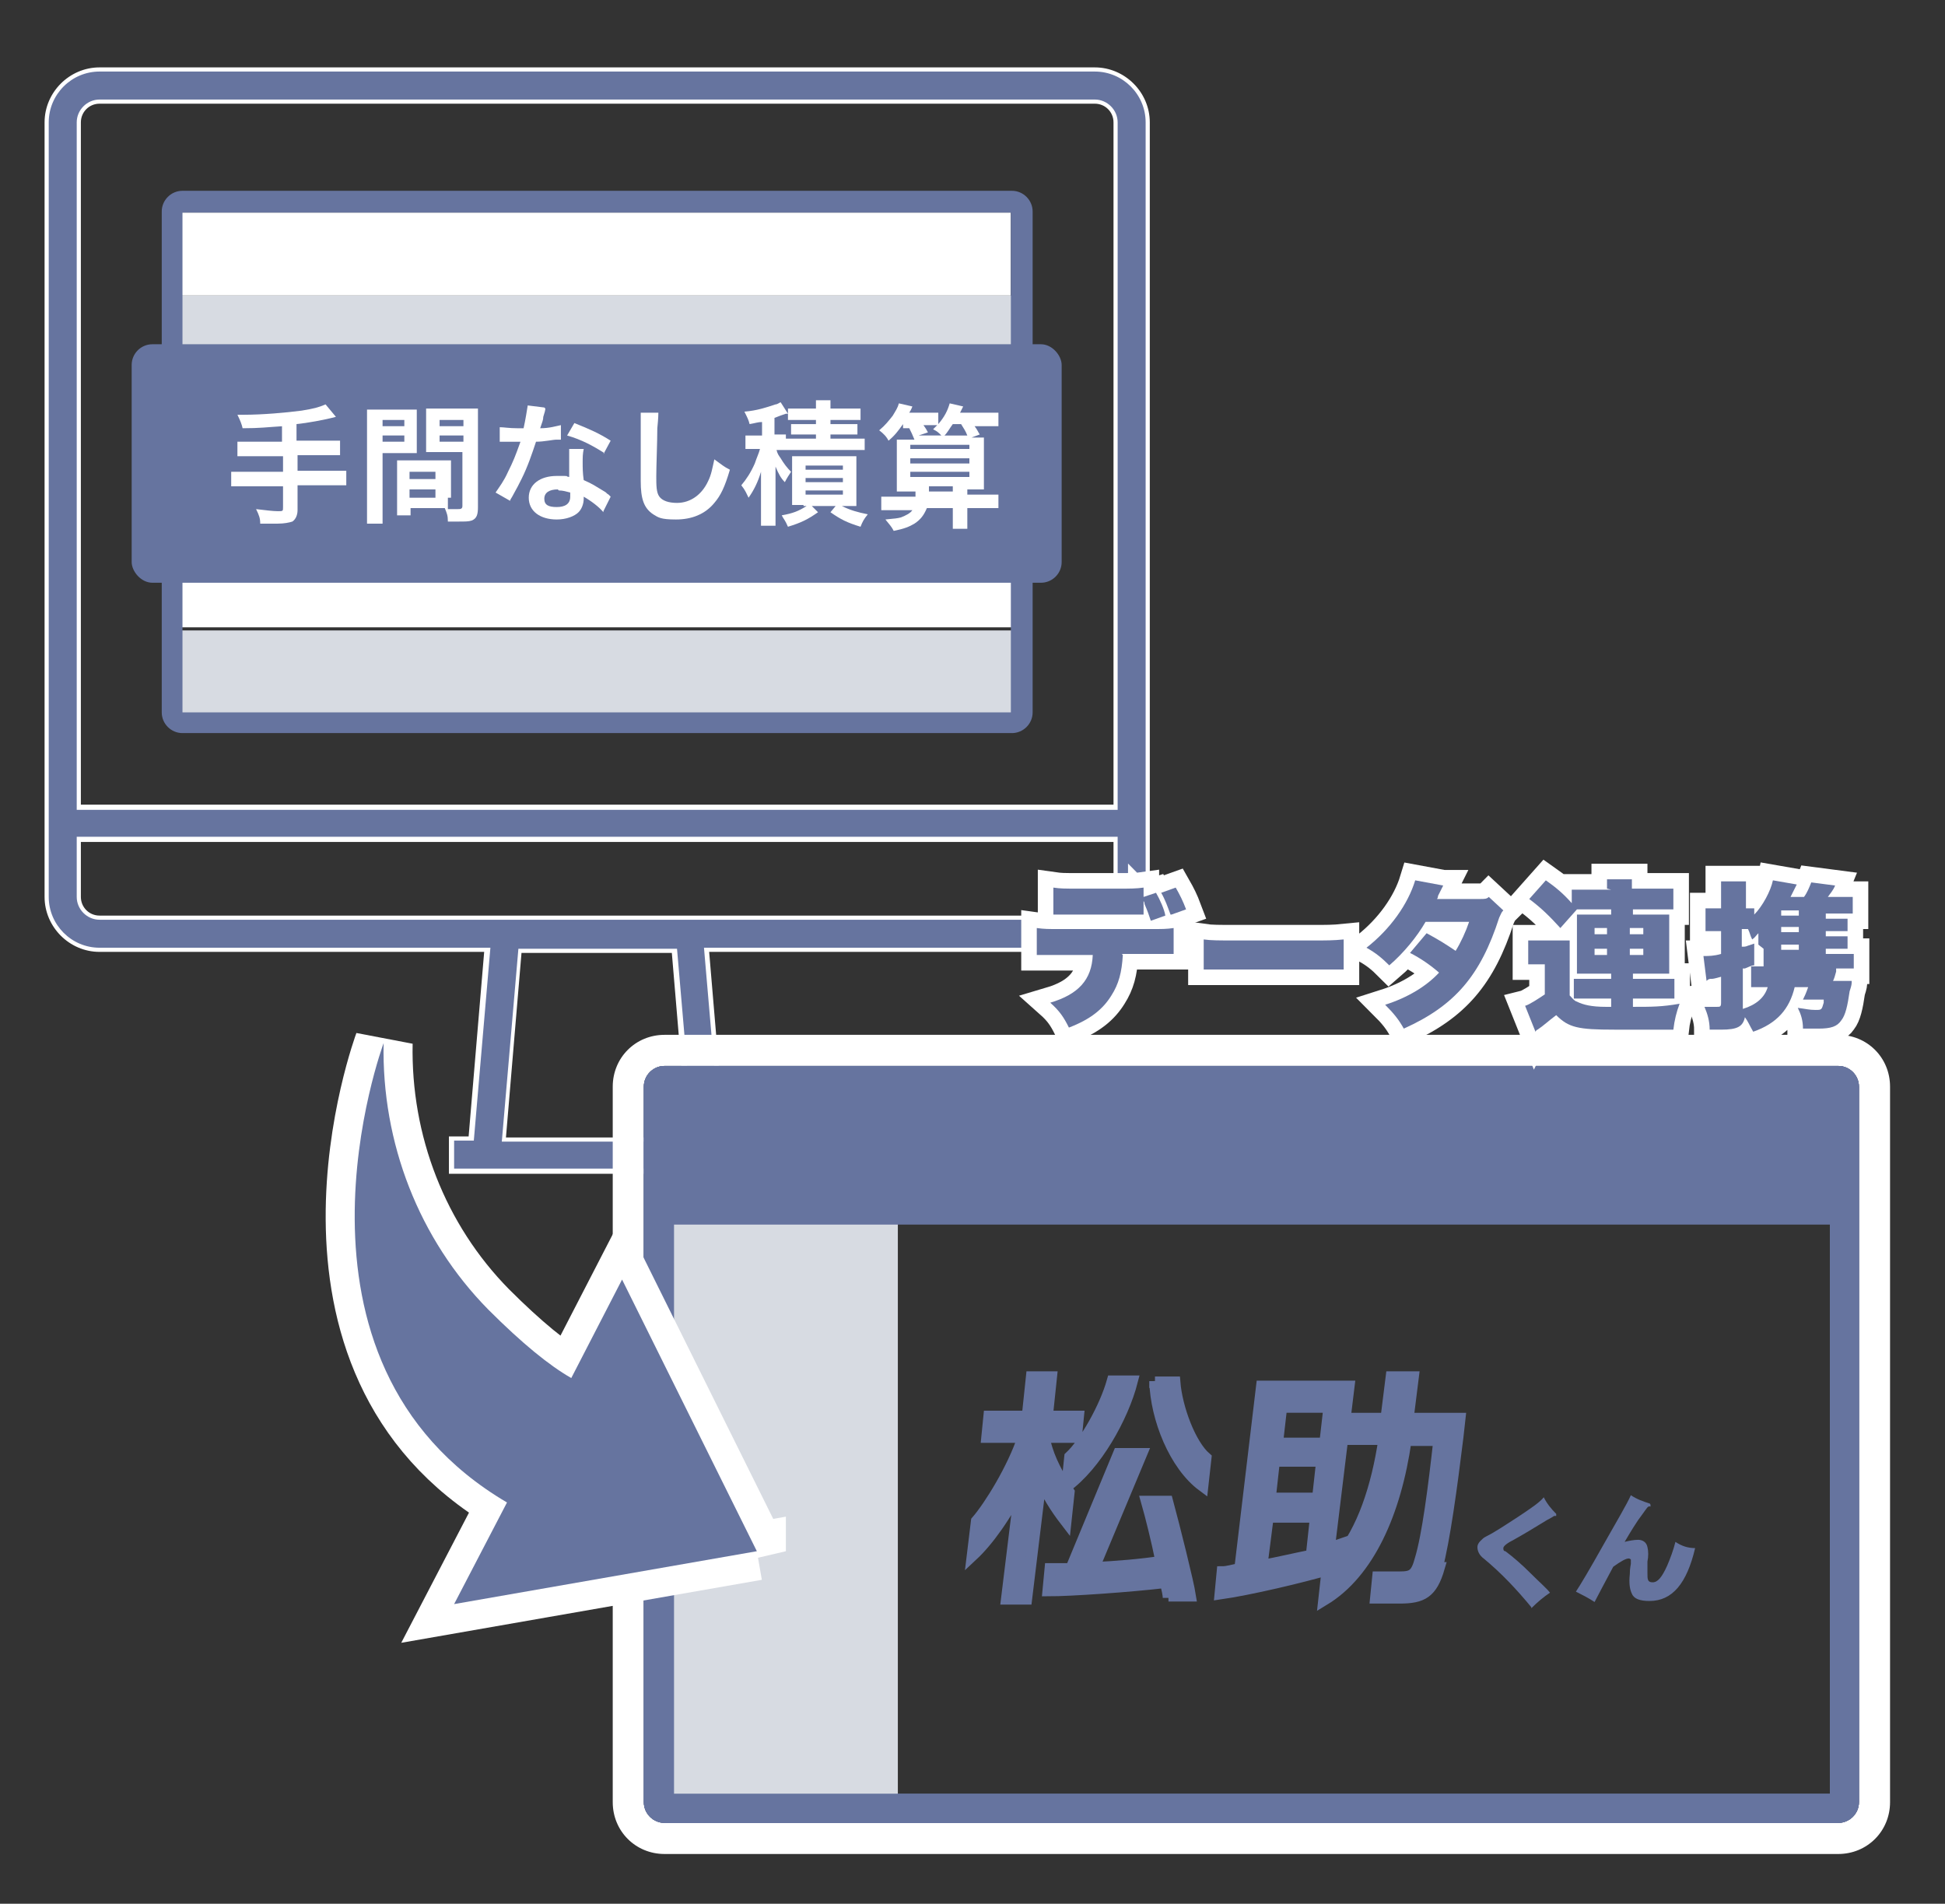 <?xml version="1.0" encoding="UTF-8"?>
<svg xmlns="http://www.w3.org/2000/svg" version="1.1" viewBox="0 0 187.6 183.6">
  <rect x="0" y="0" width="187.6" height="183.6" fill="#333333" stroke="none"/>
  <defs>
    <style>
      .cls-1 {
        stroke-width: 3px;
      }

      .cls-1, .cls-2 {
        fill: none;
        stroke: #fff;
      }

      .cls-3 {
        stroke: #66749f;
        stroke-miterlimit: 10;
        stroke-width: 1.1px;
      }

      .cls-3, .cls-4, .cls-5 {
        fill: #66749f;
      }

      .cls-6, .cls-7 {
        fill: #fff;
      }

      .cls-7, .cls-5 {
        display: none;
      }

      .cls-2 {
        stroke-width: 5.6px;
      }

      .cls-8 {
        fill: #d7dbe2;
      }
    </style>
  </defs>
  <!-- Generator: Adobe Illustrator 28.7.10, SVG Export Plug-In . SVG Version: 1.2.0 Build 236)  -->
  <g>
    <g id="_レイヤー_1" data-name="レイヤー_1">
      <g>
        <g id="_手間なし" data-name="手間なし">
          <path class="cls-4" d="M71.6,113h-28v-3.1h1.9v-.2s1.5-17.8,1.5-17.8v-.2s-.2,0-.2,0H9.6c-2.8,0-5.1-2.3-5.1-5.1V11.8c0-2.8,2.3-5.1,5.1-5.1h96c2.8,0,5.1,2.3,5.1,5.1v74.7c0,2.8-2.3,5.1-5.1,5.1h-37.4v.2s1.5,17.8,1.5,17.8v.2h1.9v3.1ZM50.1,91.7v.2s-1.5,17.8-1.5,17.8v.2s.2,0,.2,0h17.7v-.2s-1.5-17.8-1.5-17.8v-.2h-14.9ZM7.6,81v5.5c0,1.1.9,2,2,2h96c1.1,0,2-.9,2-2v-5.5H7.6ZM9.6,9.8c-1.1,0-2,.9-2,2v66h100V11.8c0-1.1-.9-2-2-2H9.6Z"/>
          <rect class="cls-6" x="16.1" y="20.5" width="81.4" height="8"/>
          <rect class="cls-8" x="16.9" y="60.8" width="81.4" height="8"/>
          <rect class="cls-6" x="16.9" y="52.5" width="81.4" height="8"/>
          <rect class="cls-8" x="16.8" y="44.5" width="81.4" height="8"/>
          <rect class="cls-6" x="16.8" y="36.5" width="81.4" height="8"/>
          <rect class="cls-8" x="16.9" y="28.5" width="81.4" height="8"/>
          <path class="cls-4" d="M97.5,20.5v48.2H17.6V20.5h79.9M97.5,18.4H17.6c-1.1,0-2,.9-2,2v48.3c0,1.1.9,2,2,2h80c1.1,0,2-.9,2-2V20.4c0-1.1-.9-2-2-2h0Z"/>
          <path class="cls-6" d="M9.6,6.9c-2.7,0-4.9,2.2-4.9,4.9v74.7c0,2.7,2.2,4.9,4.9,4.9h37.7l-1.6,18.6h-1.9v2.7h27.6v-2.7h-1.9l-1.6-18.6h37.7c2.7,0,4.9-2.2,4.9-4.9V11.8c0-2.7-2.2-4.9-4.9-4.9H9.6M107.8,78.1H7.4V11.8c0-1.2,1-2.2,2.2-2.2h96c1.2,0,2.2,1,2.2,2.2v66.2M105.6,88.7H9.6c-1.2,0-2.2-1-2.2-2.2v-5.8h100.4v5.8c0,1.2-1,2.2-2.2,2.2M66.8,110.1h-18.4l1.6-18.6h15.3l1.6,18.6M9.6,6.5h96c2.9,0,5.3,2.4,5.3,5.3v74.7c0,2.9-2.4,5.3-5.3,5.3h-37.2l1.5,17.8h1.9v3.6h-28.5v-3.6h1.9l1.5-17.8H9.6c-2.9,0-5.3-2.4-5.3-5.3V11.8c0-2.9,2.4-5.3,5.3-5.3ZM107.4,77.6V11.8c0-1-.8-1.8-1.8-1.8H9.6c-1,0-1.8.8-1.8,1.8v65.8h99.6ZM105.6,88.3c1,0,1.8-.8,1.8-1.8v-5.3H7.8v5.3c0,1,.8,1.8,1.8,1.8h96ZM66.3,109.7l-1.5-17.8h-14.5l-1.5,17.8h17.5Z"/>
          <g>
            <rect class="cls-4" x="12.7" y="33.2" width="89.7" height="23" rx="2" ry="2"/>
            <g>
              <path class="cls-6" d="M27.3,41.1c-1.6.1-2.2.2-3.9.2q-.1-.5-.5-1.3h.6c1.8,0,4.1-.2,5.6-.4,1.2-.2,1.6-.3,2.3-.6l1,1.2c-1.1.3-2.8.6-3.8.7v1.6h2.6c.7,0,1.1,0,1.6,0v1.4c-.4,0-.9,0-1.5,0h-2.6v1.5h3.2c.7,0,1.1,0,1.5,0v1.4c-.4,0-.8,0-1.5,0h-3.2v2.4c0,.5-.2.9-.5,1.1-.3.1-.8.2-1.4.2s-1,0-1.7,0c0-.5-.1-.8-.4-1.4.9.1,1.6.2,2.1.2s.5,0,.5-.4v-2h-3.5c-.7,0-1.1,0-1.5,0v-1.4c.4,0,.8,0,1.5,0h3.5v-1.5h-2.8c-.5,0-1.1,0-1.6,0v-1.4c.4,0,.8,0,1.5,0h2.8v-1.5Z"/>
              <path class="cls-6" d="M36.9,49c0,.7,0,1.2,0,1.5h-1.5c0-.4,0-.8,0-1.5v-8.1c0-.6,0-1,0-1.4.3,0,.7,0,1.3,0h2.2c.6,0,.9,0,1.3,0,0,.4,0,.7,0,1.2v1.9c0,.6,0,.9,0,1.1-.3,0-.7,0-1.1,0h-2.2v5.4ZM36.9,41.1h2.1v-.6h-2.1v.6ZM36.9,42.6h2.1v-.6h-2.1v.6ZM43.2,48c0,.5,0,.8,0,1.1.3,0,.7,0,.9,0,.3,0,.5,0,.5-.3v-5.2h-2.4c-.4,0-.8,0-1.1,0,0-.4,0-.6,0-1.1v-1.9c0-.4,0-.8,0-1.2.3,0,.6,0,1.3,0h2.4c.6,0,.9,0,1.3,0,0,.4,0,.8,0,1.4v8.1c0,.7-.1,1.1-.6,1.3-.3.1-.6.1-1.4.1s-.2,0-.9,0c0-.6-.1-.8-.3-1.3-.4,0-.6,0-.7,0h-2.6v.7h-1.3c0-.3,0-.8,0-1.2v-3c0-.4,0-.8,0-1.1.4,0,.6,0,1.2,0h2.8c.5,0,.8,0,1.2,0,0,.3,0,.6,0,1.1v2.5ZM39.5,46.2h2.5v-.7h-2.5v.7ZM39.5,48h2.5v-.8h-2.5v.8ZM42.4,41.1h2.3v-.6h-2.3v.6ZM42.4,42.6h2.3v-.6h-2.3v.6Z"/>
              <path class="cls-6" d="M52.6,39.4q0,.2-.2.8c0,.3-.1.5-.3,1.1.9,0,1.5-.2,2-.3v1.4c0,0-.1,0-.4,0-.4,0-1.2.2-2,.2-.4,1.2-.8,2.4-1.4,3.6-.3.6-.4.8-.9,1.7q-.2.3-.2.4l-1.4-.8c.4-.6.8-1.1,1.2-2,.5-1,.7-1.5,1.2-2.9-.6,0-.6,0-.8,0s-.2,0-.5,0h-.7v-1.4c.4,0,.9.1,1.7.1s.4,0,.6,0c.2-.9.3-1.6.4-2.2l1.6.2ZM58.2,49.4c-.4-.5-1.2-1.1-1.9-1.5,0,.1,0,.2,0,.2,0,.5-.2,1-.5,1.3-.4.4-1.2.7-2.1.7-1.6,0-2.7-.8-2.7-2.1s1.1-2.1,2.7-2.1.6,0,1.2.1c0-.6,0-1.1,0-1.4s0-.8,0-1.3h1.4c-.1.5-.1.8-.1,1.3s0,1,.1,1.7c.9.4,1,.5,2,1.1.2.1.2.2.4.3q0,0,.2.2l-.7,1.4ZM53.8,47.2c-.8,0-1.3.3-1.3.9s.4.8,1.2.8,1.3-.3,1.3-1,0-.4,0-.4c-.4-.1-.7-.2-1.1-.2ZM58.3,43.7c-1.1-.7-2.2-1.3-3.6-1.7l.7-1.2c1.5.6,2.4,1,3.5,1.7l-.7,1.3Z"/>
              <path class="cls-6" d="M63.5,39.6c0,.4,0,.7-.1,1.7,0,1.2-.1,3.7-.1,4.6s0,1.6.3,2c.3.4.9.6,1.7.6,1.3,0,2.4-.8,3-2.1.3-.6.4-1.2.6-2.1.7.5.9.7,1.5,1-.5,1.7-.9,2.5-1.5,3.2-.9,1.1-2.2,1.6-3.7,1.6s-1.7-.2-2.2-.5c-.9-.6-1.2-1.5-1.2-3.2s0-1.9,0-5c0-.4,0-.6,0-.8,0-.3,0-.5,0-.8h1.7Z"/>
              <path class="cls-6" d="M75.8,43.4c-.2,0-.4,0-.7,0h-.2c.1.4.2.5.4.8.3.5.6.9,1,1.3-.2.3-.4.6-.6,1-.4-.4-.6-.8-.9-1.5q0,.4,0,1.5v2.7c0,.7,0,1.1,0,1.5h-1.4c0-.4,0-.8,0-1.5v-1.8c0-.6,0-1.3,0-1.9-.3,1-.7,1.8-1.2,2.5-.2-.4-.3-.7-.7-1.2.5-.6.9-1.2,1.3-2.1.2-.6.4-1,.5-1.4h-.5c-.4,0-.6,0-.9,0v-1.3c.3,0,.5,0,1,0h.6v-1.3c-.4,0-.6.1-1.2.2-.1-.4-.2-.6-.5-1.2,1.2-.1,2.1-.4,3-.7.2,0,.4-.2.5-.2l.7,1.1c0,0,0,0-.2,0-.3.1-.6.2-1.1.4v1.6h.3c.4,0,.6,0,.8,0v.4c.3,0,.5,0,1,0h1.9v-.4h-1.4c-.5,0-.7,0-1,0v-1c.3,0,.6,0,1,0h1.4v-.4h-1.6c-.5,0-.7,0-1.1,0v-1.1c.3,0,.7,0,1.2,0h1.5c0-.4,0-.6,0-.8h1.4c0,.2,0,.4,0,.8h1.7c.5,0,.8,0,1.2,0v1.1c-.4,0-.6,0-1.1,0h-1.8v.4h1.6c.5,0,.8,0,1,0v1c-.3,0-.5,0-1,0h-1.6v.4h2.1c.5,0,.8,0,1.2,0v1.1c-.4,0-.6,0-1.2,0h-5.2c-.5,0-.8,0-1.2,0v-.2ZM77.5,48.7q-.8,0-1.1,0c0-.3,0-.7,0-1.1v-2.6c0-.6,0-.7,0-1,.3,0,.5,0,1,0h4.1c.6,0,.8,0,1.1,0,0,.3,0,.5,0,1.1v2.6c0,.6,0,.8,0,1.1-.3,0-.6,0-1,0h-.4c.8.4,1.5.6,2.5.8-.4.5-.5.7-.7,1.2-1.3-.4-1.9-.7-2.9-1.4l.5-.6h-2.3l.6.6c-1,.7-1.6,1-2.9,1.4-.3-.7-.4-.7-.6-1.1,1.1-.2,1.6-.4,2.4-.9h-.3ZM77.7,45.3h3.6v-.4h-3.6v.4ZM77.7,46.5h3.6v-.4h-3.6v.4ZM77.7,47.7h3.6v-.4h-3.6v.4Z"/>
              <path class="cls-6" d="M87.1,40.9c-.5.7-.8,1.1-1.4,1.6-.2-.4-.5-.7-.9-1,.6-.5.9-.9,1.3-1.4.3-.5.5-.8.6-1.2l1.3.3c0,0-.1.3-.3.6h1.6c.5,0,.9,0,1.2,0v1.1c.6-.7.9-1.3,1.1-2l1.3.3q-.1.2-.3.6h2.4c.6,0,.9,0,1.3,0v1.3c-.4,0-.7,0-1.3,0h-1c.3.4.3.5.5.8l-.8.3c.6,0,.9,0,1.2,0,0,.3,0,.7,0,1.4v2.3c0,.7,0,1,0,1.3-.4,0-.6,0-1.3,0h-.3v.5h1.6c.7,0,1.1,0,1.4,0v1.3c-.4,0-.9,0-1.4,0h-1.6v.9c0,.4,0,.8,0,1.1h-1.4c0-.3,0-.6,0-1.1v-.9h-2.5c-.3.7-.6,1.1-1.2,1.5-.5.3-1,.5-2,.7-.2-.4-.4-.6-.8-1.1,1-.1,1.1-.1,1.5-.2.5-.2.9-.4,1.1-.7h-1.6c-.5,0-1,0-1.4,0v-1.3c.4,0,.8,0,1.4,0h1.9c0-.2,0-.3,0-.5h-.5c-.7,0-.9,0-1.3,0,0-.3,0-.6,0-1.2v-2.9c0-.4,0-.6,0-.9.3,0,.5,0,1,0h.7c-.2-.5-.3-.7-.5-1.1h-.6ZM87.8,43.3h5.7v-.4h-5.7v.4ZM87.8,44.7h5.7v-.5h-5.7v.5ZM87.8,46h5.7v-.5h-5.7v.5ZM89,40.9c.2.3.3.4.5.8l-.9.3h2.2c-.3-.3-.4-.4-.8-.6.2-.2.2-.2.4-.4-.2,0-.6,0-.9,0h-.5ZM91.9,47.4v-.5h-2.3c0,.2,0,.3,0,.5h2.3ZM93.3,42c-.2-.5-.3-.6-.6-1.1h-.8c-.3.4-.5.8-.8,1.1h2.2Z"/>
            </g>
          </g>
        </g>
        <g id="PC">
          <g>
            <g>
              <path class="cls-6" d="M177.3,102.8c1.1,0,2,.9,2,2v69c0,1.1-.9,2-2,2h-113.2c-1.1,0-2-.9-2-2v-69c0-1.1.9-2,2-2h113.2M177.3,99.8h-113.2c-2.8,0-5,2.2-5,5v69c0,2.8,2.2,5,5,5h113.2c2.8,0,5-2.2,5-5v-69c0-2.8-2.2-5-5-5h0Z"/>
              <path class="cls-4" d="M176.5,105.7v67.3h-111.5v-67.3h111.5M177.3,102.8h-113.2c-1.1,0-2,.9-2,2v69c0,1.1.9,2,2,2h113.2c1.1,0,2-.9,2-2v-69c0-1.1-.9-2-2-2h0Z"/>
            </g>
            <rect class="cls-8" x="63.2" y="114.1" width="23.4" height="59.8" rx=".3" ry=".3"/>
            <rect class="cls-4" x="63.7" y="104.5" width="113.8" height="13.6"/>
            <g>
              <path class="cls-4" d="M176.5,105.7v67.3h-111.5v-67.3h111.5M177.3,102.8h-113.2c-1.1,0-2,.9-2,2v69c0,1.1.9,2,2,2h113.2c1.1,0,2-.9,2-2v-69c0-1.1-.9-2-2-2h0Z"/>
              <path class="cls-4" d="M176.5,105.7v67.3h-111.5v-67.3h111.5M177.3,102.8h-113.2c-1.1,0-2,.9-2,2v69c0,1.1.9,2,2,2h113.2c1.1,0,2-.9,2-2v-69c0-1.1-.9-2-2-2h0Z"/>
            </g>
          </g>
          <path class="cls-7" d="M83.7,85.5c-2.6,0-4.8,2.1-4.8,4.8v72.8c0,2.6,2.1,4.8,4.8,4.8h36.7l-1.5,18.2h-1.8v2.6h26.9v-2.6h-1.8l-1.5-18.2h36.7c2.6,0,4.8-2.1,4.8-4.8v-72.8c0-2.6-2.1-4.8-4.8-4.8h-93.6M179.4,154.8h-97.9v-64.5c0-1.2,1-2.1,2.1-2.1h93.6c1.2,0,2.1,1,2.1,2.1v64.5M177.2,165.2h-93.6c-1.2,0-2.1-1-2.1-2.1v-5.6h97.9v5.6c0,1.2-1,2.1-2.1,2.1M139.4,186h-17.9l1.5-18.2h14.9l1.5,18.2M83.7,85.1h93.6c2.9,0,5.2,2.3,5.2,5.2v72.8c0,2.9-2.3,5.2-5.2,5.2h-36.2l1.4,17.3h1.9v3.5h-27.7v-3.5h1.9l1.4-17.3h-36.2c-2.9,0-5.2-2.3-5.2-5.2v-72.8c0-2.9,2.3-5.2,5.2-5.2ZM179,154.4v-64.1c0-1-.8-1.7-1.7-1.7h-93.6c-1,0-1.7.8-1.7,1.7v64.1h97ZM177.2,164.8c1,0,1.7-.8,1.7-1.7v-5.2h-97v5.2c0,1,.8,1.7,1.7,1.7h93.6ZM139,185.6l-1.4-17.3h-14.1l-1.4,17.3h17Z"/>
          <g id="_松助くん" data-name="松助くん">
            <g>
              <rect class="cls-5" x="93.6" y="115.2" width="79.7" height="22.6" rx="2" ry="2"/>
              <g id="_グループ_192" data-name="グループ_192">
                <g id="_グループ_191" data-name="グループ_191">
                  <path id="_パス_608" data-name="パス_608" class="cls-3" d="M100.8,138.7v.4c.4,1.7,1.3,3.3,2.3,4.8l-.3,2.8c-1-1.3-1.9-2.7-2.5-4.3v1.1c0,0-1.3,10.7-1.3,10.7h-1.9l1.2-9.8.2-1.2c-1.4,2.9-3.2,5.4-4.7,6.8l.4-3.3c1.3-1.5,3.5-5.1,4.5-8.1h-3.5l.2-2h3.7l.4-3.8h1.9l-.4,3.8h3l-.2,2h-3ZM112.7,154.1c0-.3-.1-.8-.3-1.5-3.4.4-9.1.8-11.3.8l.2-2.1c.5,0,1.2,0,2,0l4.6-11.1h2.2l-4.6,11c2.1-.1,4.6-.3,6.5-.6-.4-2-1-4.4-1.4-5.8h2c.7,2.6,2,7.8,2.2,9.1h-2.1ZM102.9,143.4l.3-2.9c1.5-1.4,3.4-4.8,4.1-7.3h1.9c-.9,3.5-3.5,8.1-6.4,10.2ZM111.4,133.3h1.9c.2,2.5,1.5,6,3,7.3l-.3,2.7c-2.7-2-4.5-6.5-4.6-10.1h0Z"/>
                  <path id="_パス_609" data-name="パス_609" class="cls-3" d="M138.8,151.2c-.7,2.4-1.6,2.9-3.8,2.9h-2.3l.2-2h2.1c1.2,0,1.6-.2,2-1.7.7-2.3,1.3-7,1.8-11.5h-3.2c-1,7-3.6,12.8-7.9,15.4l.3-2.7c.1,0,.2-.2.3-.3-2.7.8-7.8,2-10.6,2.4l.2-2.1c.5,0,1.1-.2,1.7-.3l2.1-17.6h8.4l-1.9,15.6c.4-.1.9-.3,1.2-.4l-.2,1.3c2.2-2.6,3.6-6.7,4.3-11.4h-3.3l.2-2h3.3l.5-4h2.1l-.5,4h5l-.2,1.8c-.6,4.9-1.3,10-2,12.6ZM126.9,146.3h-4.6l-.6,4.7c1.6-.3,3.3-.7,4.8-1l.4-3.7ZM127.5,140.9h-4.6l-.4,3.6h4.6l.4-3.6ZM128.2,135.7h-4.6l-.4,3.5h4.6l.4-3.5Z"/>
                </g>
              </g>
              <g id="_グループ_194" data-name="グループ_194">
                <g id="_グループ_193" data-name="グループ_193">
                  <path id="_パス_610" data-name="パス_610" class="cls-4" d="M147.7,155c-1.4-1.7-2.9-3.3-4.6-4.7-.4-.3-.6-.7-.6-1.1,0-.2.1-.4.3-.6s.3-.3.5-.4c1-.5,2-1.2,3.1-1.9,1.2-.8,2.1-1.4,2.5-1.9.3.6.7,1.1,1.2,1.6,0,0,0,.1,0,.2,0,0-.1,0-.2,0,0,0-.3.2-.7.4-1.3.8-2.3,1.4-3.2,1.9-.6.3-1,.6-1,.8,0,.1,0,.3.2.3.8.6,1.6,1.3,2.4,2.1.9.9,1.6,1.5,1.9,1.9-.6.4-1.2.9-1.8,1.5Z"/>
                  <path id="_パス_611" data-name="パス_611" class="cls-4" d="M159.1,154.4c-.9,0-1.5-.2-1.7-.7-.2-.4-.3-1-.2-1.9,0-.6.1-.9.1-1,0-.2,0-.3,0-.4,0,0-.1-.1-.2-.1-.3,0-.8.3-1.5.8-.9,1.7-1.5,2.8-1.8,3.4-.6-.4-1.2-.7-1.8-1,.4-.6,1.3-2.1,2.7-4.6,1.3-2.3,2.2-3.8,2.6-4.7.6.4,1.2.6,1.8.8,0,0,.1,0,.1.2s0,0-.2.1c-.1,0-.4.5-1,1.3-.2.3-.6.9-1.3,2.1.4-.1.9-.2,1.3-.2.4,0,.8.2.9.7.1.4.1.9,0,1.4,0,.1,0,.3,0,.6,0,.2,0,.4,0,.5,0,.6,0,.9.5.9s.9-.5,1.4-1.6c.3-.7.6-1.5.8-2.3.6.4,1.2.6,1.9.6-.8,3.4-2.2,5.1-4.4,5.1Z"/>
                </g>
              </g>
            </g>
          </g>
        </g>
        <g id="_矢印_xFF08_くっつけた_xFF09_" data-name="矢印_xFF08_くっつけた_xFF09_">
          <path class="cls-4" d="M73,149.6l-29.2,5.1,5.1-9.8c-23.3-13.7-11.9-44.3-11.9-44.3-.2,9.6,3.4,18.9,10.1,25.7,3.3,3.3,5.9,5.4,8,6.6l4.9-9.5,13,26.2Z"/>
          <path class="cls-2" d="M73,149.6l-29.2,5.1,5.1-9.8c-23.3-13.7-11.9-44.3-11.9-44.3-.2,9.6,3.4,18.9,10.1,25.7,3.3,3.3,5.9,5.4,8,6.6l4.9-9.5,13,26.2Z"/>
          <path class="cls-4" d="M73,149.6l-29.2,5.1,5.1-9.8c-23.3-13.7-11.9-44.3-11.9-44.3-.2,9.6,3.4,18.9,10.1,25.7,3.3,3.3,5.9,5.4,8,6.6l4.9-9.5,13,26.2Z"/>
        </g>
        <g>
          <g>
            <path class="cls-4" d="M108.3,92.1c-.1,1.7-.4,2.8-1.1,3.9-.8,1.3-2,2.3-4.1,3.1-.5-1-.9-1.6-1.8-2.4,2.7-.8,4-2.2,4.1-4.6h-3.1c-1.3,0-1.7,0-2.3,0v-2.6c.7.1,1.1.1,2.3.1h8.5c1.4,0,1.7,0,2.4-.1v2.5c-.9,0-1,0-2.4,0h-2.6ZM110.4,88.2c-.4,0-.4,0-.8,0s-.6,0-1.5,0h-4.1c-1.3,0-1.6,0-2.4,0v-2.6c.7.1,1,.1,2.4.1h4c1,0,1.6,0,2.3-.1v.9l1.2-.4c.4.7.8,1.6.9,2.2l-1.4.5c-.2-.6-.3-.9-.6-1.6,0,0,0-.2-.1-.3v1.3ZM112.9,88.2c-.3-.8-.5-1.4-.9-2.1l1.4-.5c.4.7.7,1.3,1,2.1l-1.4.5Z"/>
            <path class="cls-4" d="M116.1,90.6c.7.1,1.5.1,3.1.1h7.3c1.5,0,2.1,0,3.1-.1v2.9c-.7,0-1.4,0-3.1,0h-7.3c-1.7,0-2.2,0-3.1,0v-2.9Z"/>
            <path class="cls-4" d="M139.2,85.4c-.1.2-.1.2-.5,1,0,0,0,.2-.1.3h4.1c.5,0,.7,0,.9-.2l1.4,1.3c-.2.2-.2.3-.4.7-1.8,5.6-4.3,8.5-9.2,10.7-.5-.9-1-1.5-1.8-2.3,2.2-.7,4-1.8,5.2-3.1-.8-.7-1.8-1.4-2.8-1.9l1.6-1.9c1.3.7,1.9,1.1,2.8,1.7.5-.8,1-1.9,1.3-2.8h-4.2c-.8,1.4-2.1,3-3.5,4.2-.7-.7-1.3-1.2-2.2-1.7,2.3-1.8,4-4.2,4.7-6.5l2.7.5Z"/>
            <path class="cls-4" d="M155,85.7c0-.4,0-.6,0-.9h2.4c0,.2,0,.5,0,.9h2.1c.7,0,1.3,0,1.9,0v2c-.4,0-.7,0-1.5,0h-2.4v.5h2.2c.6,0,.9,0,1.3,0,0,.4,0,.7,0,1.3v3.2c0,.6,0,.8,0,1.2-.4,0-.8,0-1.3,0h-2.2v.5h2.5c.7,0,1.2,0,1.5,0v1.9c-.3,0-.9,0-1.5,0h-2.5v.8c1.8,0,2.8,0,4.5-.3-.3.8-.5,1.6-.6,2.5-1.6,0-3.2,0-5.7,0-3.5,0-4.4-.2-5.6-1.4-.8.6-1.2,1-1.8,1.4,0,0-.1,0-.2.2l-1-2.5c.4-.1,1.3-.7,1.9-1.1v-2.9h-.6c-.4,0-.5,0-1,0v-2.3c.4,0,.7,0,1.3,0h1.5c.5,0,.8,0,1.2,0,0,.4,0,.8,0,1.7v3.6c.3.3.4.5.7.6.6.3,1.4.5,2.8.5s.3,0,.5,0v-.8h-2.1c-.5,0-1,0-1.5,0v-1.9c.4,0,.7,0,1.5,0h2.1v-.5h-2c-.5,0-.9,0-1.3,0,0-.4,0-.7,0-1.2v-3.3c0-.5,0-.8,0-1.2.4,0,.8,0,1.3,0h2v-.5h-2.7c-.3,0-.4,0-.6,0l-1.6,1.8c-1-1.1-1.8-1.9-3-2.8l1.6-1.8c1,.7,1.7,1.3,2.5,2.2v-1.3c.5,0,1,0,1.8,0h2ZM153.8,89.5v.6h1.2v-.6h-1.2ZM153.8,91.5v.6h1.2v-.6h-1.2ZM157.2,90.1h1.3v-.6h-1.3v.6ZM157.2,92.1h1.3v-.6h-1.3v.6Z"/>
            <path class="cls-4" d="M169.6,91.1c0-.2,0-.8,0-1.1-.3.3-.3.4-.6.6-.2-.4-.2-.6-.4-1-.2,0-.3,0-.5,0h-.1v1.7h.2c0,0,.2,0,.4-.1l.6-.2v2.1c-.3,0-.6.2-.9.3,0,0-.1,0-.2,0v3.9c1.3-.4,2.1-1.1,2.4-2.1h-.7c-.3,0-.5,0-.9,0v-2c.4,0,.7,0,1.1,0h5.9c.6,0,.8,0,1.2,0,0,.1,0,.2,0,.2,0,0,0,.1,0,.3-.1.4-.2.7-.3.9h.8c.5,0,.7,0,1,0,0,.3,0,.4-.2,1-.2,1.4-.4,2.3-.8,2.8-.4.6-1,.8-2.2.8s-.8,0-1.5,0c0-.8-.2-1.4-.5-2,.8.1,1.1.2,1.7.2s.6,0,.8-.7c0,0,0-.2,0-.3h-1.3c-.2,0-.5,0-.7,0,.1-.2.3-.6.5-1.2h-1.3c-.5,2.1-1.7,3.5-4,4.3-.4-.7-.5-1-.8-1.4-.2.9-.7,1.2-2.3,1.2s-.5,0-1.1,0c0-.8-.2-1.5-.5-2.2.5,0,.9,0,1.2,0s.4,0,.4-.4v-2.5c-.7.2-.8.2-.9.2-.2,0-.3,0-.5.2l-.3-2.4c.5,0,1,0,1.7-.2v-2.2h-.4c-.4,0-.7,0-1.1,0v-2.2c.4,0,.7,0,1.1,0h.4v-1c0-.8,0-1.1,0-1.6h2.4c0,.5,0,.9,0,1.6v1h.1c.3,0,.4,0,.7,0v.6c.8-.8,1.6-2.3,1.8-3.3l2.3.4c-.3.6-.4.8-.6,1.2h1.3c.3-.4.5-.9.7-1.4l2.3.3c-.2.5-.5.8-.7,1.1h1c.7,0,1,0,1.4,0v1.6c-.3,0-.6,0-1,0h-1.6v.5h.8c.8,0,1,0,1.3,0v1.2c-.4,0-.5,0-1.3,0h-.8v.5h.8c.8,0,1,0,1.3,0v1.2c-.3,0-.6,0-1.3,0h-.8v.5h1.3c.7,0,1,0,1.4,0v1.4c-.4,0-.7,0-1.3,0h-6.1c-.5,0-.8,0-1.3,0,0-.4,0-.8,0-1.2v-.7ZM173.5,88.3v-.5h-1.7v.5h1.7ZM171.8,89.9h1.7v-.5h-1.7v.5ZM171.8,91.6h1.7v-.5h-1.7v.5Z"/>
          </g>
          <g>
            <path class="cls-1" d="M108.3,92.1c-.1,1.7-.4,2.8-1.1,3.9-.8,1.3-2,2.3-4.1,3.1-.5-1-.9-1.6-1.8-2.4,2.7-.8,4-2.2,4.1-4.6h-3.1c-1.3,0-1.7,0-2.3,0v-2.6c.7.1,1.1.1,2.3.1h8.5c1.4,0,1.7,0,2.4-.1v2.5c-.9,0-1,0-2.4,0h-2.6ZM110.4,88.2c-.4,0-.4,0-.8,0s-.6,0-1.5,0h-4.1c-1.3,0-1.6,0-2.4,0v-2.6c.7.1,1,.1,2.4.1h4c1,0,1.6,0,2.3-.1v.9l1.2-.4c.4.7.8,1.6.9,2.2l-1.4.5c-.2-.6-.3-.9-.6-1.6,0,0,0-.2-.1-.3v1.3ZM112.9,88.2c-.3-.8-.5-1.4-.9-2.1l1.4-.5c.4.7.7,1.3,1,2.1l-1.4.5Z"/>
            <path class="cls-1" d="M116.1,90.6c.7.1,1.5.1,3.1.1h7.3c1.5,0,2.1,0,3.1-.1v2.9c-.7,0-1.4,0-3.1,0h-7.3c-1.7,0-2.2,0-3.1,0v-2.9Z"/>
            <path class="cls-1" d="M139.2,85.4c-.1.2-.1.2-.5,1,0,0,0,.2-.1.3h4.1c.5,0,.7,0,.9-.2l1.4,1.3c-.2.2-.2.3-.4.7-1.8,5.6-4.3,8.5-9.2,10.7-.5-.9-1-1.5-1.8-2.3,2.2-.7,4-1.8,5.2-3.1-.8-.7-1.8-1.4-2.8-1.9l1.6-1.9c1.3.7,1.9,1.1,2.8,1.7.5-.8,1-1.9,1.3-2.8h-4.2c-.8,1.4-2.1,3-3.5,4.2-.7-.7-1.3-1.2-2.2-1.7,2.3-1.8,4-4.2,4.7-6.5l2.7.5Z"/>
            <path class="cls-1" d="M155,85.7c0-.4,0-.6,0-.9h2.4c0,.2,0,.5,0,.9h2.1c.7,0,1.3,0,1.9,0v2c-.4,0-.7,0-1.5,0h-2.4v.5h2.2c.6,0,.9,0,1.3,0,0,.4,0,.7,0,1.3v3.2c0,.6,0,.8,0,1.2-.4,0-.8,0-1.3,0h-2.2v.5h2.5c.7,0,1.2,0,1.5,0v1.9c-.3,0-.9,0-1.5,0h-2.5v.8c1.8,0,2.8,0,4.5-.3-.3.8-.5,1.6-.6,2.5-1.6,0-3.2,0-5.7,0-3.5,0-4.4-.2-5.6-1.4-.8.6-1.2,1-1.8,1.4,0,0-.1,0-.2.2l-1-2.5c.4-.1,1.3-.7,1.9-1.1v-2.9h-.6c-.4,0-.5,0-1,0v-2.3c.4,0,.7,0,1.3,0h1.5c.5,0,.8,0,1.2,0,0,.4,0,.8,0,1.7v3.6c.3.3.4.5.7.6.6.3,1.4.5,2.8.5s.3,0,.5,0v-.8h-2.1c-.5,0-1,0-1.5,0v-1.9c.4,0,.7,0,1.5,0h2.1v-.5h-2c-.5,0-.9,0-1.3,0,0-.4,0-.7,0-1.2v-3.3c0-.5,0-.8,0-1.2.4,0,.8,0,1.3,0h2v-.5h-2.7c-.3,0-.4,0-.6,0l-1.6,1.8c-1-1.1-1.8-1.9-3-2.8l1.6-1.8c1,.7,1.7,1.3,2.5,2.2v-1.3c.5,0,1,0,1.8,0h2ZM153.8,89.5v.6h1.2v-.6h-1.2ZM153.8,91.5v.6h1.2v-.6h-1.2ZM157.2,90.1h1.3v-.6h-1.3v.6ZM157.2,92.1h1.3v-.6h-1.3v.6Z"/>
            <path class="cls-1" d="M169.6,91.1c0-.2,0-.8,0-1.1-.3.3-.3.4-.6.6-.2-.4-.2-.6-.4-1-.2,0-.3,0-.5,0h-.1v1.7h.2c0,0,.2,0,.4-.1l.6-.2v2.1c-.3,0-.6.2-.9.3,0,0-.1,0-.2,0v3.9c1.3-.4,2.1-1.1,2.4-2.1h-.7c-.3,0-.5,0-.9,0v-2c.4,0,.7,0,1.1,0h5.9c.6,0,.8,0,1.2,0,0,.1,0,.2,0,.2,0,0,0,.1,0,.3-.1.4-.2.7-.3.9h.8c.5,0,.7,0,1,0,0,.3,0,.4-.2,1-.2,1.4-.4,2.3-.8,2.8-.4.6-1,.8-2.2.8s-.8,0-1.5,0c0-.8-.2-1.4-.5-2,.8.1,1.1.2,1.7.2s.6,0,.8-.7c0,0,0-.2,0-.3h-1.3c-.2,0-.5,0-.7,0,.1-.2.3-.6.5-1.2h-1.3c-.5,2.1-1.7,3.5-4,4.3-.4-.7-.5-1-.8-1.4-.2.9-.7,1.2-2.3,1.2s-.5,0-1.1,0c0-.8-.2-1.5-.5-2.2.5,0,.9,0,1.2,0s.4,0,.4-.4v-2.5c-.7.2-.8.2-.9.2-.2,0-.3,0-.5.2l-.3-2.4c.5,0,1,0,1.7-.2v-2.2h-.4c-.4,0-.7,0-1.1,0v-2.2c.4,0,.7,0,1.1,0h.4v-1c0-.8,0-1.1,0-1.6h2.4c0,.5,0,.9,0,1.6v1h.1c.3,0,.4,0,.7,0v.6c.8-.8,1.6-2.3,1.8-3.3l2.3.4c-.3.6-.4.8-.6,1.2h1.3c.3-.4.5-.9.7-1.4l2.3.3c-.2.5-.5.8-.7,1.1h1c.7,0,1,0,1.4,0v1.6c-.3,0-.6,0-1,0h-1.6v.5h.8c.8,0,1,0,1.3,0v1.2c-.4,0-.5,0-1.3,0h-.8v.5h.8c.8,0,1,0,1.3,0v1.2c-.3,0-.6,0-1.3,0h-.8v.5h1.3c.7,0,1,0,1.4,0v1.4c-.4,0-.7,0-1.3,0h-6.1c-.5,0-.8,0-1.3,0,0-.4,0-.8,0-1.2v-.7ZM173.5,88.3v-.5h-1.7v.5h1.7ZM171.8,89.9h1.7v-.5h-1.7v.5ZM171.8,91.6h1.7v-.5h-1.7v.5Z"/>
          </g>
          <g>
            <path class="cls-4" d="M108.3,92.1c-.1,1.7-.4,2.8-1.1,3.9-.8,1.3-2,2.3-4.1,3.1-.5-1-.9-1.6-1.8-2.4,2.7-.8,4-2.2,4.1-4.6h-3.1c-1.3,0-1.7,0-2.3,0v-2.6c.7.1,1.1.1,2.3.1h8.5c1.4,0,1.7,0,2.4-.1v2.5c-.9,0-1,0-2.4,0h-2.6ZM110.4,88.2c-.4,0-.4,0-.8,0s-.6,0-1.5,0h-4.1c-1.3,0-1.6,0-2.4,0v-2.6c.7.1,1,.1,2.4.1h4c1,0,1.6,0,2.3-.1v.9l1.2-.4c.4.7.8,1.6.9,2.2l-1.4.5c-.2-.6-.3-.9-.6-1.6,0,0,0-.2-.1-.3v1.3ZM112.9,88.2c-.3-.8-.5-1.4-.9-2.1l1.4-.5c.4.7.7,1.3,1,2.1l-1.4.5Z"/>
            <path class="cls-4" d="M116.1,90.6c.7.1,1.5.1,3.1.1h7.3c1.5,0,2.1,0,3.1-.1v2.9c-.7,0-1.4,0-3.1,0h-7.3c-1.7,0-2.2,0-3.1,0v-2.9Z"/>
            <path class="cls-4" d="M139.2,85.4c-.1.2-.1.2-.5,1,0,0,0,.2-.1.3h4.1c.5,0,.7,0,.9-.2l1.4,1.3c-.2.2-.2.3-.4.7-1.8,5.6-4.3,8.5-9.2,10.7-.5-.9-1-1.5-1.8-2.3,2.2-.7,4-1.8,5.2-3.1-.8-.7-1.8-1.4-2.8-1.9l1.6-1.9c1.3.7,1.9,1.1,2.8,1.7.5-.8,1-1.9,1.3-2.8h-4.2c-.8,1.4-2.1,3-3.5,4.2-.7-.7-1.3-1.2-2.2-1.7,2.3-1.8,4-4.2,4.7-6.5l2.7.5Z"/>
            <path class="cls-4" d="M155,85.7c0-.4,0-.6,0-.9h2.4c0,.2,0,.5,0,.9h2.1c.7,0,1.3,0,1.9,0v2c-.4,0-.7,0-1.5,0h-2.4v.5h2.2c.6,0,.9,0,1.3,0,0,.4,0,.7,0,1.3v3.2c0,.6,0,.8,0,1.2-.4,0-.8,0-1.3,0h-2.2v.5h2.5c.7,0,1.2,0,1.5,0v1.9c-.3,0-.9,0-1.5,0h-2.5v.8c1.8,0,2.8,0,4.5-.3-.3.8-.5,1.6-.6,2.5-1.6,0-3.2,0-5.7,0-3.5,0-4.4-.2-5.6-1.4-.8.6-1.2,1-1.8,1.4,0,0-.1,0-.2.2l-1-2.5c.4-.1,1.3-.7,1.9-1.1v-2.9h-.6c-.4,0-.5,0-1,0v-2.3c.4,0,.7,0,1.3,0h1.5c.5,0,.8,0,1.2,0,0,.4,0,.8,0,1.7v3.6c.3.3.4.5.7.6.6.3,1.4.5,2.8.5s.3,0,.5,0v-.8h-2.1c-.5,0-1,0-1.5,0v-1.9c.4,0,.7,0,1.5,0h2.1v-.5h-2c-.5,0-.9,0-1.3,0,0-.4,0-.7,0-1.2v-3.3c0-.5,0-.8,0-1.2.4,0,.8,0,1.3,0h2v-.5h-2.7c-.3,0-.4,0-.6,0l-1.6,1.8c-1-1.1-1.8-1.9-3-2.8l1.6-1.8c1,.7,1.7,1.3,2.5,2.2v-1.3c.5,0,1,0,1.8,0h2ZM153.8,89.5v.6h1.2v-.6h-1.2ZM153.8,91.5v.6h1.2v-.6h-1.2ZM157.2,90.1h1.3v-.6h-1.3v.6ZM157.2,92.1h1.3v-.6h-1.3v.6Z"/>
            <path class="cls-4" d="M169.6,91.1c0-.2,0-.8,0-1.1-.3.3-.3.4-.6.6-.2-.4-.2-.6-.4-1-.2,0-.3,0-.5,0h-.1v1.7h.2c0,0,.2,0,.4-.1l.6-.2v2.1c-.3,0-.6.2-.9.3,0,0-.1,0-.2,0v3.9c1.3-.4,2.1-1.1,2.4-2.1h-.7c-.3,0-.5,0-.9,0v-2c.4,0,.7,0,1.1,0h5.9c.6,0,.8,0,1.2,0,0,.1,0,.2,0,.2,0,0,0,.1,0,.3-.1.4-.2.7-.3.9h.8c.5,0,.7,0,1,0,0,.3,0,.4-.2,1-.2,1.4-.4,2.3-.8,2.8-.4.6-1,.8-2.2.8s-.8,0-1.5,0c0-.8-.2-1.4-.5-2,.8.1,1.1.2,1.7.2s.6,0,.8-.7c0,0,0-.2,0-.3h-1.3c-.2,0-.5,0-.7,0,.1-.2.3-.6.5-1.2h-1.3c-.5,2.1-1.7,3.5-4,4.3-.4-.7-.5-1-.8-1.4-.2.9-.7,1.2-2.3,1.2s-.5,0-1.1,0c0-.8-.2-1.5-.5-2.2.5,0,.9,0,1.2,0s.4,0,.4-.4v-2.5c-.7.2-.8.2-.9.2-.2,0-.3,0-.5.2l-.3-2.4c.5,0,1,0,1.7-.2v-2.2h-.4c-.4,0-.7,0-1.1,0v-2.2c.4,0,.7,0,1.1,0h.4v-1c0-.8,0-1.1,0-1.6h2.4c0,.5,0,.9,0,1.6v1h.1c.3,0,.4,0,.7,0v.6c.8-.8,1.6-2.3,1.8-3.3l2.3.4c-.3.6-.4.8-.6,1.2h1.3c.3-.4.5-.9.7-1.4l2.3.3c-.2.5-.5.8-.7,1.1h1c.7,0,1,0,1.4,0v1.6c-.3,0-.6,0-1,0h-1.6v.5h.8c.8,0,1,0,1.3,0v1.2c-.4,0-.5,0-1.3,0h-.8v.5h.8c.8,0,1,0,1.3,0v1.2c-.3,0-.6,0-1.3,0h-.8v.5h1.3c.7,0,1,0,1.4,0v1.4c-.4,0-.7,0-1.3,0h-6.1c-.5,0-.8,0-1.3,0,0-.4,0-.8,0-1.2v-.7ZM173.5,88.3v-.5h-1.7v.5h1.7ZM171.8,89.9h1.7v-.5h-1.7v.5ZM171.8,91.6h1.7v-.5h-1.7v.5Z"/>
          </g>
        </g>
      </g>
    </g>
  </g>
</svg>